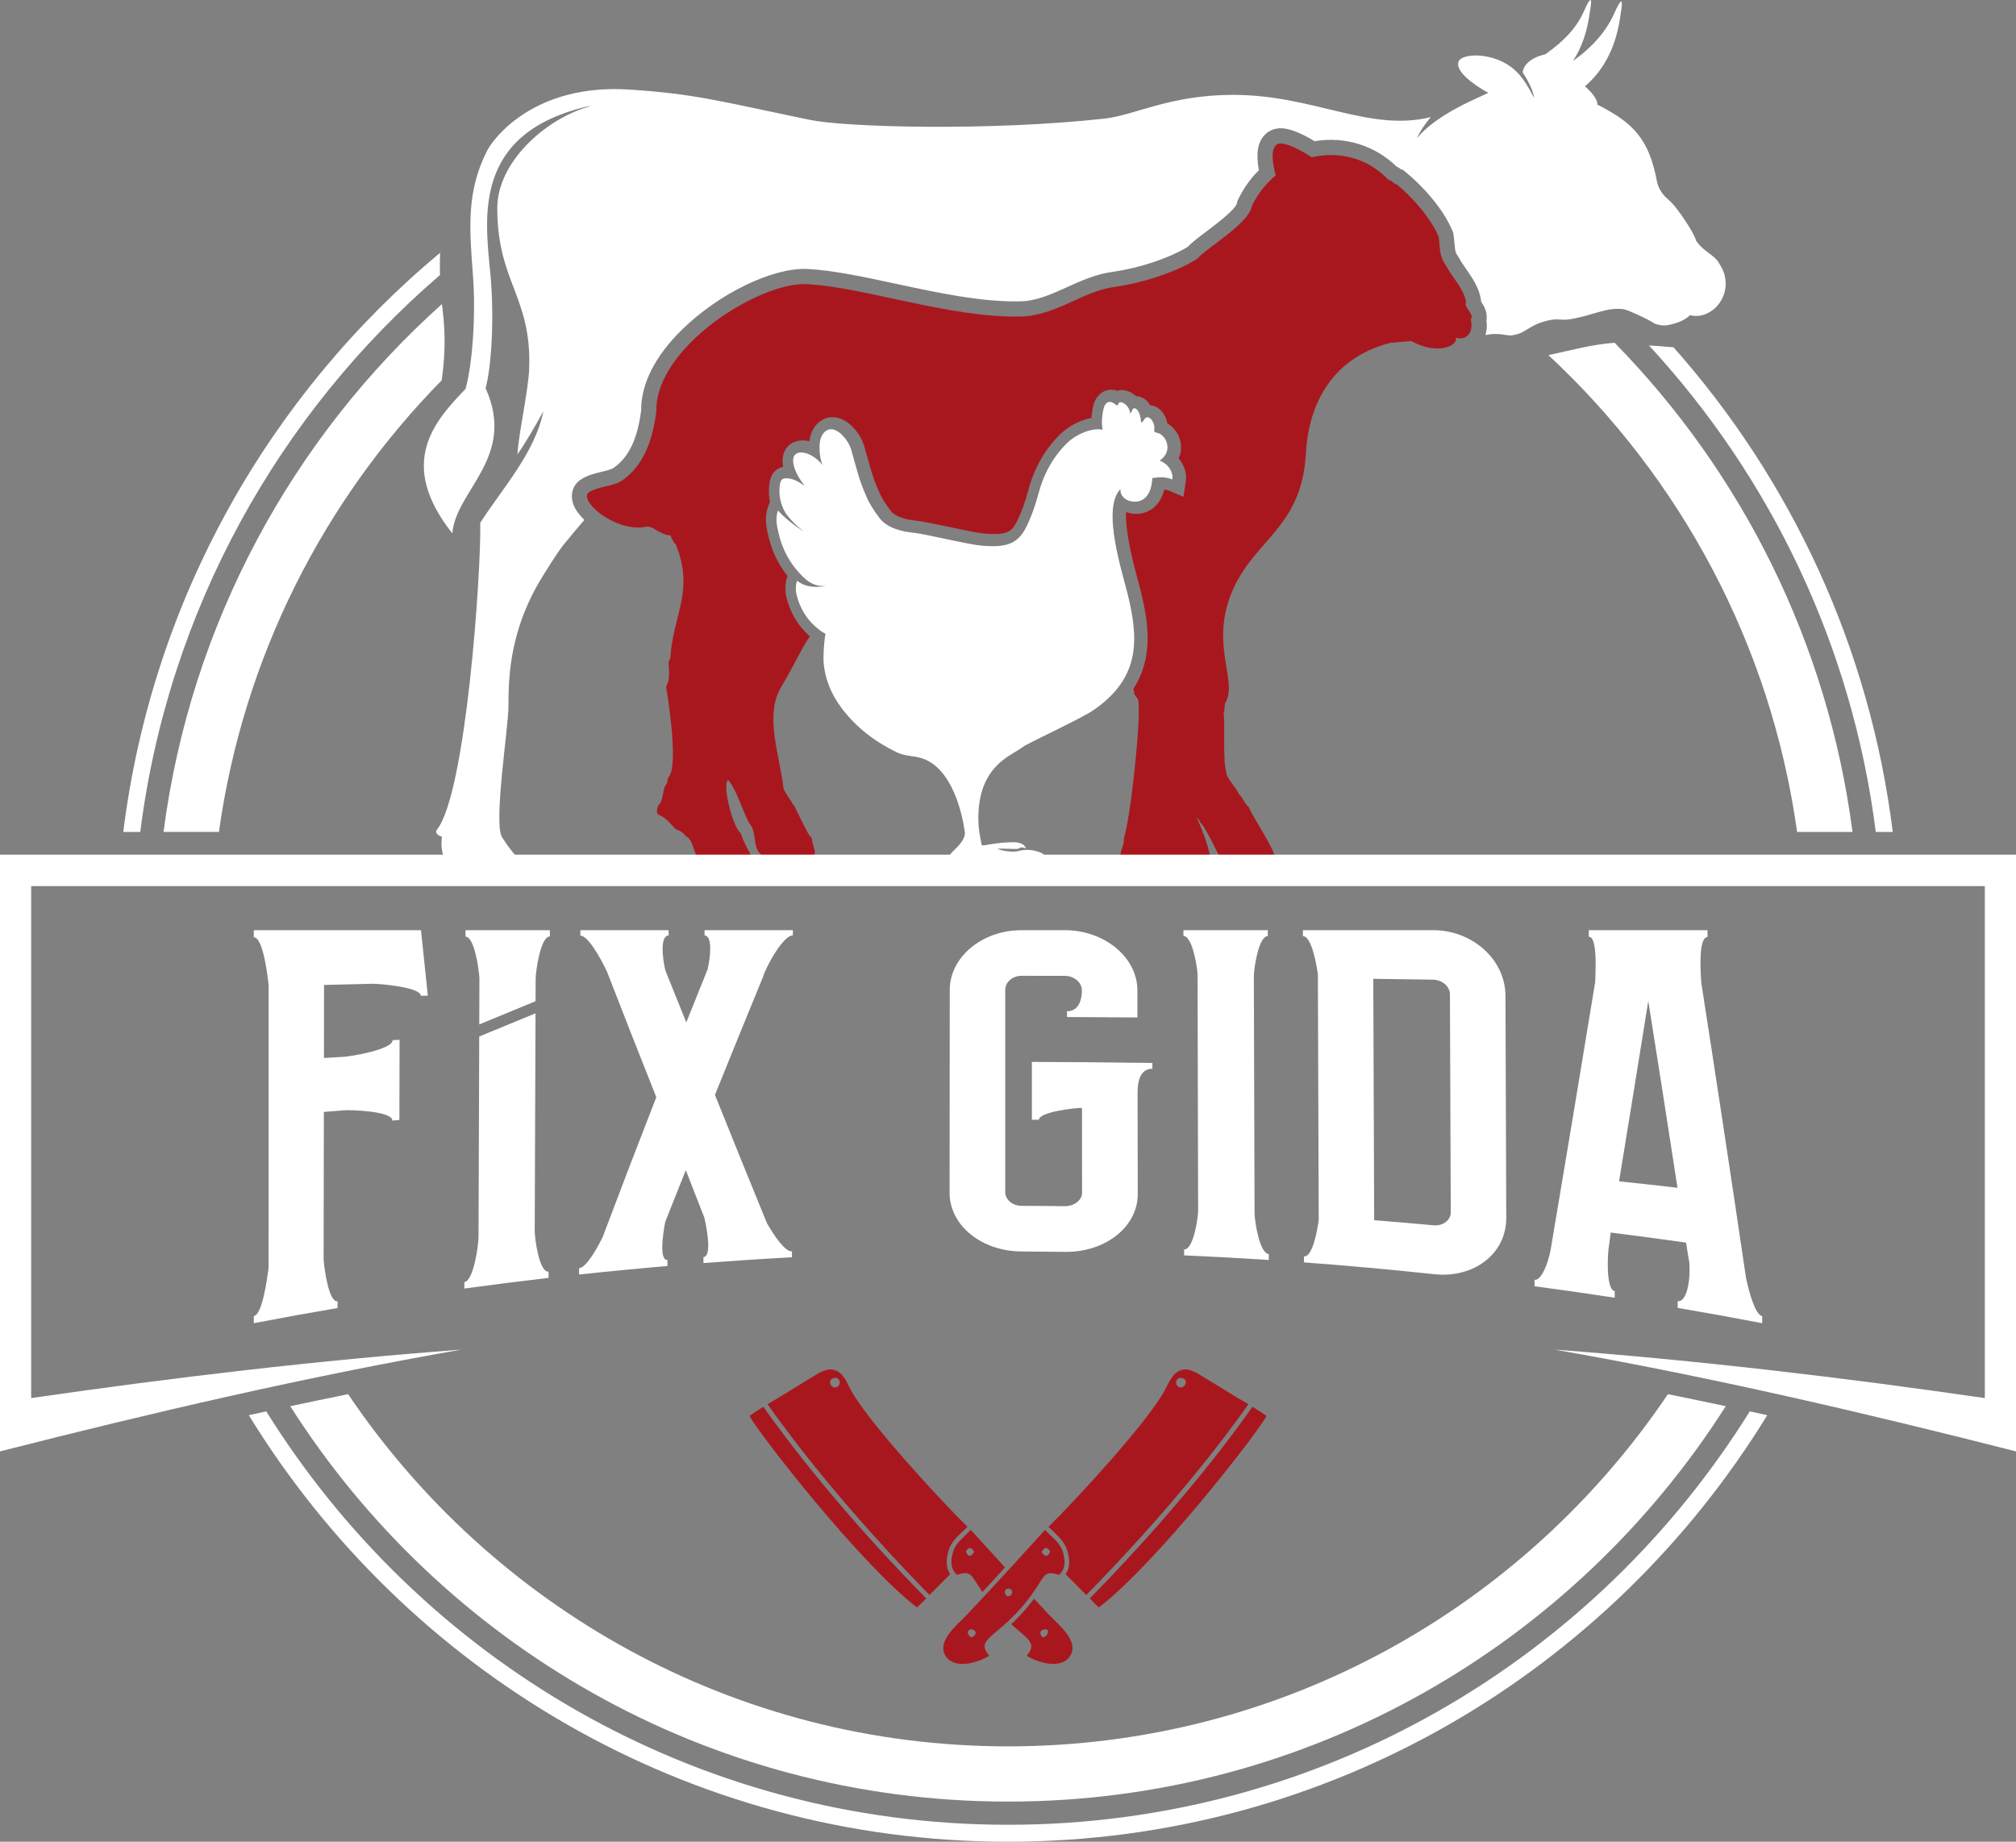 <svg width="104" height="95" viewBox="0 0 104 95" fill="none" xmlns="http://www.w3.org/2000/svg">
<rect x="0" y="0" width="104" height="95" fill="#808080" stroke="none"/>
<g id="Layer_1" clip-path="url(#clip0_67_2030)">
<path id="Vector" d="M22.701 13.041C13.899 20.369 7.85 30.927 6.36 42.914H7.235C8.687 31.454 14.389 21.332 22.696 14.187C22.687 13.785 22.689 13.402 22.703 13.041H22.701Z" fill="white"/>
<path id="Vector_2" d="M86.334 17.915C85.91 17.878 85.49 17.845 85.066 17.818C91.318 24.588 95.547 33.278 96.767 42.914H97.642C96.456 33.374 92.385 24.737 86.334 17.915Z" fill="white"/>
<path id="Vector_3" d="M52.001 94.126C35.868 94.126 21.716 85.61 13.736 72.802L12.835 72.999C20.938 86.202 35.447 95 52.001 95C68.555 95 83.064 86.202 91.168 72.999L90.266 72.802C82.287 85.61 68.134 94.126 52.001 94.126Z" fill="white"/>
<path id="Vector_4" d="M52.001 90.081C37.841 90.081 25.354 82.878 17.958 71.914C16.963 72.116 15.966 72.323 14.973 72.534C22.782 84.801 36.447 92.93 52.001 92.93C67.555 92.93 81.218 84.801 89.029 72.534C88.034 72.323 87.039 72.116 86.044 71.914C78.651 82.878 66.163 90.081 52.004 90.081" fill="white"/>
<path id="Vector_5" d="M83.294 17.681C82.155 17.756 81.012 18.076 79.878 18.319C86.681 24.639 91.359 33.237 92.708 42.914H95.566C94.291 33.136 89.843 24.367 83.294 17.681Z" fill="white"/>
<path id="Vector_6" fill-rule="evenodd" clip-rule="evenodd" d="M88.771 13.725C88.733 13.657 88.695 13.595 88.651 13.525C88.417 13.138 87.853 12.962 87.487 12.399C87.42 12.028 86.489 10.68 86.197 10.416C85.903 10.149 85.635 9.939 85.49 9.422C85.073 7.136 84.236 6.329 82.399 5.393C82.442 5.112 81.973 4.616 81.761 4.455C82.784 3.579 83.397 2.337 83.602 0.734C83.753 -0.128 83.645 -0.142 83.275 0.688C82.866 1.608 82.155 2.426 81.148 3.143C81.6 2.447 81.89 1.61 82.016 0.621C82.16 -0.193 82.059 -0.207 81.71 0.58C81.318 1.456 80.684 2.115 79.72 2.801H79.718C79.534 2.845 78.67 3.04 78.548 3.718C78.548 3.728 78.548 3.733 78.553 3.742C78.826 4.151 79.089 4.659 79.144 5.054C78.783 4.394 78.467 3.752 77.725 3.304C76.711 2.695 75.403 2.777 75.243 3.174C75.063 3.624 75.872 4.289 76.778 4.792C75.956 5.169 74.059 5.961 73.097 7.126C73.286 6.714 73.513 6.399 73.808 6.043C70.622 6.82 67.773 4.893 63.609 4.893C60.363 4.893 58.526 5.947 56.988 6.118C50.953 6.777 43.594 6.558 41.8 6.187C37.09 5.213 35.904 4.847 32.491 4.621C27.523 4.291 25.433 7.179 25.131 7.768C24.057 9.879 24.213 11.763 24.397 14.184C24.552 16.196 24.383 18.755 24.014 20.064C22.392 21.746 20.474 23.895 23.335 27.515C23.507 25.288 26.66 23.589 25.05 20.023C25.378 18.812 25.497 16.235 25.294 14.091C25.016 11.176 24.37 6.823 30.429 5.461L30.398 5.494C28.166 6.12 25.653 8.344 25.653 10.736C25.653 14.543 27.42 15.289 27.3 18.978C27.262 20.158 26.753 22.326 26.695 23.44C27.112 22.826 27.521 22.145 28.032 21.212C27.595 23.37 25.899 25.209 24.775 26.968C24.827 29.546 24.036 40.919 22.543 42.794C22.385 42.994 22.703 43.141 22.79 43.16H22.802C22.749 43.504 22.742 44.05 23.067 44.57C23.325 44.981 23.677 45.193 23.861 45.285C24.77 45.371 25.313 45.371 26.033 45.371C25.935 45.138 25.77 44.813 25.672 44.58C25.942 44.842 26.274 45.109 26.545 45.371C26.961 45.376 27.391 45.388 27.788 45.371C27.583 45.109 26.643 44.38 25.901 43.186C25.447 42.491 26.227 37.519 26.229 36.474C26.231 35.471 26.246 34.142 26.722 32.539C26.913 31.892 27.243 30.999 27.82 30.012C27.968 29.76 28.874 28.282 29.209 27.936C29.544 27.517 29.841 27.173 30.145 26.819C29.884 26.566 29.69 26.302 29.592 26.056C29.386 25.534 29.542 25 29.982 24.723C30.314 24.509 30.704 24.415 31.049 24.333C31.281 24.278 31.544 24.215 31.654 24.136C32.436 23.589 32.888 22.646 33.075 21.171C33.067 19.801 33.794 18.362 35.184 17.003C37.095 15.133 39.867 13.79 41.656 13.874C42.993 13.944 44.558 14.281 46.215 14.637C48.387 15.104 50.635 15.588 52.633 15.544C53.47 15.527 54.233 15.181 55.041 14.815C55.766 14.485 56.517 14.146 57.364 14.028C59.502 13.722 61.004 12.914 61.27 12.733C61.497 12.495 61.846 12.233 62.245 11.932C62.69 11.597 63.736 10.813 63.812 10.476L63.831 10.372L63.877 10.278C64.149 9.715 64.508 9.212 64.944 8.777C64.786 7.947 64.874 7.374 65.211 6.994C65.477 6.695 65.859 6.565 66.29 6.633C66.706 6.7 67.216 6.919 67.816 7.282C69.376 7.022 70.925 7.499 72.047 8.594C72.153 8.642 72.236 8.7 72.298 8.75L72.365 8.755L72.55 8.907C73.339 9.552 74.437 10.726 74.929 11.908L74.968 11.999L74.982 12.098C75.008 12.276 75.02 12.432 75.035 12.574C75.066 12.931 75.078 13.029 75.209 13.212L75.272 13.313C75.346 13.462 75.477 13.65 75.616 13.85C75.944 14.322 76.314 14.856 76.396 15.465L76.408 15.563C76.525 15.734 76.759 16.09 76.68 16.526C76.695 16.625 76.711 16.776 76.695 16.969C76.68 17.079 76.659 17.183 76.628 17.282C77.302 17.14 77.728 17.325 77.955 17.301C78.735 17.217 78.797 16.791 79.814 16.541C80.476 16.379 80.443 16.593 81.254 16.42C81.947 16.273 82.225 16.146 82.866 15.997C83.234 15.912 83.593 15.92 83.813 15.958C83.815 15.96 83.817 15.963 83.825 15.963C83.851 15.987 83.908 16.004 83.985 16.018C84.444 16.196 85.178 16.567 85.236 16.615C85.296 16.668 85.399 16.711 85.52 16.745C85.736 16.805 85.965 16.8 86.178 16.743C86.463 16.668 86.843 16.572 87.188 16.259C87.896 16.435 88.415 15.958 88.51 15.857C88.513 15.855 88.52 15.852 88.522 15.847C89.084 15.279 89.185 14.399 88.766 13.717" fill="white"/>
<path id="Vector_7" fill-rule="evenodd" clip-rule="evenodd" d="M75.901 16.444C76.022 16.148 75.504 15.862 75.626 15.575C75.539 14.926 74.865 14.237 74.58 13.674C74.231 13.183 74.305 12.842 74.217 12.213C73.824 11.275 72.901 10.202 72.064 9.518C71.901 9.504 71.82 9.294 71.636 9.287C70.54 8.122 69.043 7.79 67.668 8.113C67.144 7.771 66.587 7.475 66.175 7.408C65.489 7.302 65.606 8.286 65.809 9.046C65.307 9.465 64.886 9.992 64.582 10.62C64.41 11.549 62.358 12.7 61.805 13.306C61.662 13.46 59.942 14.449 57.476 14.803C55.831 15.034 54.455 16.29 52.654 16.326C48.999 16.408 44.598 14.81 41.623 14.656C39.162 14.536 33.79 17.919 33.859 21.214C33.653 22.899 33.101 24.08 32.101 24.778C31.647 25.096 30.864 25.084 30.396 25.385C29.786 25.767 31.723 27.505 33.361 27.168C33.656 27.108 34.12 27.628 34.6 27.618C34.622 27.714 34.656 27.801 34.72 27.883C34.734 27.965 34.801 28.015 34.864 28.087C35.842 30.491 34.703 31.748 34.581 33.95C34.538 34.005 34.548 34.077 34.488 34.128C34.495 34.561 34.591 35.042 34.359 35.42C34.435 35.805 34.99 39.292 34.538 40.017C34.402 40.149 34.471 40.399 34.321 40.522C34.16 40.859 34.237 41.285 33.947 41.564C33.9 41.733 33.809 42.007 34.06 42.06C34.395 42.224 34.584 42.488 34.833 42.751C35.005 42.847 35.244 42.9 35.349 43.112C35.715 43.275 35.732 43.73 35.895 44.041C35.899 44.435 35.837 44.175 35.859 44.563C36.098 44.89 36.445 45.104 36.83 45.217C37.05 45.29 37.308 45.319 37.509 45.34C37.588 45.362 37.636 45.227 37.708 45.314C38.064 45.208 38.48 45.268 38.834 45.268C38.968 45.208 39.054 45.085 39.069 44.941C38.822 44.026 38.506 43.879 38.217 42.989C37.789 42.647 37.255 40.508 37.554 40.231C37.973 40.635 38.358 41.988 38.667 42.483C39.097 42.97 38.746 43.867 39.422 44.175C39.525 44.195 39.657 44.298 39.757 44.257C40.071 44.226 40.331 44.467 40.63 44.368C40.762 44.409 40.925 44.38 41.042 44.431C41.226 44.44 41.281 44.257 41.484 44.317C41.539 44.231 41.606 44.327 41.683 44.308C41.819 44.267 41.963 44.122 42.046 44.007C42.015 43.711 41.893 43.502 41.879 43.22C41.685 43.071 41.613 42.806 41.472 42.58C41.288 42.212 41.133 41.88 40.944 41.507C40.925 41.511 40.925 41.507 40.913 41.511C40.781 41.22 40.537 40.979 40.42 40.679C40.274 39.155 39.41 36.929 40.283 35.468C41.027 34.21 41.398 33.346 41.781 32.824C41.159 32.287 40.745 31.584 40.549 30.725C40.511 30.554 40.477 30.08 40.626 29.714C40.111 29.067 39.764 28.309 39.595 27.457L39.587 27.425C39.542 27.216 39.422 26.66 39.633 26.111L39.719 25.885C39.657 25.582 39.647 25.269 39.69 24.949C39.757 24.458 40.004 24.16 40.403 24.076C40.398 24.047 40.394 24.018 40.389 23.989C40.291 23.334 40.63 23.014 40.781 22.906C41.042 22.721 41.386 22.672 41.755 22.759C41.771 22.612 41.802 22.48 41.843 22.369C42.006 21.948 42.293 21.662 42.654 21.558C43.013 21.457 43.41 21.549 43.766 21.823C43.804 21.852 43.843 21.883 43.879 21.917C44.254 22.261 44.5 22.67 44.618 23.135C44.663 23.289 44.708 23.457 44.754 23.618C44.919 24.21 45.06 24.723 45.311 25.281L45.325 25.312C45.438 25.606 45.651 25.957 45.955 26.357C46.191 26.667 46.789 26.805 47.105 26.836C47.548 26.882 48.162 27.012 48.758 27.139C49.014 27.195 49.267 27.247 49.502 27.293L49.794 27.353C50.301 27.457 50.738 27.546 51.284 27.546C52.013 27.546 52.228 27.37 52.472 26.877C52.7 26.412 52.889 25.892 53.061 25.243C53.369 24.095 53.955 23.091 54.754 22.343C55.137 21.984 55.721 21.667 56.304 21.556C56.328 21.221 56.393 20.957 56.405 20.909C56.503 20.528 56.739 20.252 57.053 20.146C57.177 20.105 57.385 20.069 57.639 20.158C57.711 20.134 57.787 20.119 57.866 20.119C58.12 20.119 58.387 20.235 58.593 20.432C58.639 20.444 58.672 20.434 58.713 20.442C58.93 20.478 59.165 20.62 59.332 20.901C59.413 20.909 59.495 20.928 59.574 20.959C59.904 21.094 60.15 21.448 60.224 21.84C60.557 22.032 60.813 22.381 60.897 22.786C60.959 23.086 60.923 23.383 60.801 23.647C61.09 23.977 61.234 24.4 61.172 24.824L61.054 25.625L60.313 25.312C60.234 25.279 60.148 25.26 60.062 25.252C59.921 25.825 59.626 26.128 59.373 26.29C59.005 26.525 58.531 26.569 58.089 26.415C58.038 27.483 58.514 29.242 58.701 29.931C58.763 30.159 58.816 30.357 58.854 30.511C59.246 32.126 59.521 33.911 58.464 35.533C58.476 35.596 58.49 35.649 58.509 35.668C58.488 35.861 58.651 35.959 58.722 36.106C58.871 37.143 58.323 42.185 57.974 43.268C58.01 43.61 57.766 43.874 57.806 44.202C57.792 44.397 57.919 44.524 58.01 44.676C58.167 44.693 58.191 44.885 58.354 44.871C58.521 45.152 58.796 45.266 59.014 45.477C59.045 45.559 59.445 45.439 59.404 45.516C59.708 46.012 59.727 44.144 60.011 44.673C60.133 44.828 60.332 44.861 60.492 44.979C60.801 45.08 61.112 45.162 61.461 45.143C61.492 45.213 61.557 45.169 61.614 45.174C61.727 45.073 61.894 45.246 62.011 45.128C62.255 45.061 62.554 45.174 62.731 45.006C62.831 44.897 62.255 44.791 62.348 44.669C62.506 45.111 62.671 44.207 61.741 42.19C61.858 42.231 61.868 42.39 61.959 42.471C62.207 42.691 62.908 44.231 63.092 44.505C63.327 44.515 63.499 44.575 63.702 44.659C63.915 44.568 64.142 44.791 64.341 44.678C64.408 44.714 64.436 44.678 64.499 44.642C64.752 44.678 64.96 44.524 65.214 44.546C65.254 44.435 65.422 44.486 65.467 44.423C65.575 44.346 65.69 44.322 65.766 44.173C65.651 43.658 64.618 42.12 64.424 41.639C64.212 41.451 64.111 41.143 63.903 40.946C63.736 40.568 63.446 40.358 63.279 39.959C63.221 39.668 63.162 39.367 63.166 39.035C63.13 38.258 63.183 37.543 63.126 36.766C63.188 36.611 63.157 36.414 63.207 36.255C63.867 35.213 62.497 33.401 63.449 30.799C64.525 27.852 67.156 27.368 67.366 23.383C67.479 21.238 68.433 18.521 71.736 17.684C71.791 17.684 72.817 17.58 72.817 17.602C74.279 18.389 75.291 17.741 75.082 17.419C75.57 17.542 75.855 17.296 75.905 16.882C75.927 16.673 75.865 16.55 75.884 16.427" fill="#A9171E"/>
<path id="Vector_8" d="M42.563 30.232C41.764 30.364 41.346 30.142 41.121 29.955C41.035 30.162 41.051 30.489 41.073 30.59C41.259 31.416 41.685 32.087 42.381 32.571C42.448 32.616 42.515 32.657 42.584 32.691C42.503 33.127 42.465 33.875 42.489 34.171C42.556 35.033 42.883 35.822 43.434 36.549C44.192 37.545 45.163 38.279 46.285 38.816C46.691 39.011 47.158 38.979 47.581 39.121C49.401 39.728 49.772 42.878 49.777 42.965C49.782 43.08 49.719 43.251 49.65 43.357C49.54 43.526 49.447 43.634 49.294 43.781C49.141 43.927 49.054 44.014 48.978 44.142C48.92 44.24 48.904 44.377 49.035 44.469C49.078 44.279 49.349 44.324 49.605 44.17C49.6 44.341 49.715 44.214 49.734 44.353C49.767 44.601 49.853 44.693 50.097 44.743C50.253 44.777 50.411 44.803 50.569 44.818C50.903 44.854 51.135 44.953 51.288 45.34C51.494 45.071 51.676 44.618 50.994 44.361C51.475 44.349 51.817 44.346 52.25 44.382C52.647 44.45 53.03 44.464 53.348 44.375C53.599 44.291 53.836 44.339 53.953 44.623C54.07 44.385 53.943 44.072 53.671 43.971C53.333 43.846 52.979 43.795 52.628 43.877C52.353 43.975 51.779 43.922 51.446 43.783C51.81 43.754 52.398 43.814 52.513 43.783C52.64 43.766 52.587 43.646 52.927 43.761C52.805 43.415 52.298 43.432 52.109 43.446C51.712 43.456 51.284 43.509 50.822 43.595C50.633 43.629 50.631 43.6 50.611 43.42C50.559 43.155 50.487 42.791 50.475 42.433C50.375 39.598 52.078 39.018 52.647 38.611C52.712 38.566 52.774 38.522 52.838 38.479C53.522 38.099 55.807 37.044 56.405 36.633C58.873 34.939 58.725 32.922 58.177 30.66C57.909 29.55 56.809 26.227 57.806 25.223C57.761 25.572 58.065 25.755 58.17 25.801C58.648 26.001 59.385 25.876 59.445 24.663C59.72 24.614 60.109 24.576 60.48 24.732C60.531 24.379 60.308 23.957 59.827 23.758C60.557 23.26 60.157 22.408 59.674 22.319C59.571 22.299 59.526 22.278 59.543 22.172C59.607 21.777 59.244 21.325 59.038 21.621C58.969 21.719 58.952 21.777 58.866 21.796C58.828 21.091 58.493 20.949 58.421 21.132C58.402 21.18 58.373 21.228 58.352 21.279C58.337 21.315 58.297 21.293 58.294 21.279C58.242 20.853 57.701 20.562 57.677 20.884C57.675 20.92 57.605 20.913 57.531 20.855C57.191 20.579 56.998 20.814 56.933 21.067C56.869 21.322 56.799 21.823 56.885 22.167C56.354 22.054 55.57 22.367 55.103 22.805C54.364 23.495 53.852 24.42 53.587 25.406C53.427 26.008 53.231 26.593 52.956 27.156C52.594 27.892 52.138 28.174 51.209 28.174C50.487 28.174 49.932 28.034 49.306 27.909C48.526 27.755 47.552 27.519 46.964 27.459C46.756 27.437 45.823 27.312 45.383 26.737C45.055 26.306 44.809 25.907 44.665 25.539C44.321 24.776 44.17 24.099 43.936 23.286C43.847 22.932 43.651 22.629 43.381 22.379C43.357 22.357 43.336 22.338 43.309 22.319C42.903 22.008 42.532 22.112 42.345 22.593C42.242 22.855 42.247 23.551 42.429 23.986C42.266 23.787 42.08 23.613 41.845 23.488C41.379 23.24 40.831 23.262 40.925 23.89C40.956 24.095 41.059 24.477 41.513 25.067C41.46 25.028 41.405 24.99 41.35 24.954C41.147 24.817 40.929 24.708 40.681 24.68C40.372 24.643 40.269 24.72 40.228 25.026C40.161 25.531 40.262 26.008 40.516 26.448C40.556 26.518 40.915 27.009 41.487 27.428C40.968 27.105 40.461 26.701 40.135 26.333C39.98 26.739 40.097 27.187 40.126 27.329C40.312 28.265 40.738 29.088 41.441 29.769C41.656 29.979 41.898 30.133 42.175 30.198C42.254 30.217 42.405 30.234 42.568 30.224" fill="white"/>
<path id="Vector_9" d="M21.718 47.98C21.835 49.109 21.952 50.235 22.07 51.357C21.95 51.359 21.828 51.364 21.708 51.366C21.708 50.916 19.537 50.738 19.214 50.745C18.381 50.765 17.549 50.784 16.717 50.806C16.717 52.062 16.712 53.316 16.712 54.572C17.061 54.553 17.408 54.531 17.757 54.512C18.078 54.49 20.252 54.144 20.252 53.653C20.371 53.648 20.493 53.641 20.613 53.636C20.61 55.015 20.606 56.394 20.603 57.773C20.484 57.782 20.362 57.792 20.242 57.801C20.242 57.308 18.073 57.246 17.752 57.272C17.403 57.301 17.056 57.327 16.707 57.356C16.702 59.893 16.7 62.429 16.695 64.966C16.733 65.51 16.973 67.194 17.413 67.12C17.413 67.238 17.413 67.353 17.413 67.471C15.97 67.717 14.53 67.977 13.093 68.253V67.888C13.533 67.803 13.772 66.027 13.854 65.411C13.854 60.555 13.856 55.696 13.858 50.839C13.818 50.399 13.576 48.346 13.093 48.346V47.98H21.716H21.718Z" fill="white"/>
<path id="Vector_10" d="M29.872 65.741C29.872 65.635 29.872 65.527 29.872 65.421C30.233 65.382 30.762 64.477 31.087 63.816C32.01 61.368 32.933 58.964 33.857 56.596C33.005 54.456 32.154 52.29 31.302 50.093C30.982 49.429 30.343 48.264 29.939 48.264C29.939 48.17 29.939 48.074 29.939 47.98H34.493C34.493 48.072 34.493 48.166 34.493 48.257C34.05 48.257 34.165 49.403 34.325 50.059C34.684 50.957 35.045 51.85 35.404 52.738C35.77 51.821 36.136 50.911 36.502 50.004C36.665 49.316 36.751 48.255 36.347 48.255C36.347 48.163 36.347 48.072 36.347 47.98H40.901C40.901 48.069 40.901 48.161 40.901 48.25C40.377 48.25 39.485 49.944 39.363 50.389C39.377 50.355 39.389 50.322 39.403 50.288C38.564 52.331 37.724 54.391 36.882 56.478C37.777 58.706 38.671 60.911 39.566 63.098C39.927 63.724 40.492 64.571 40.855 64.55C40.855 64.651 40.855 64.752 40.855 64.853C39.332 64.935 37.81 65.036 36.289 65.151C36.289 65.048 36.289 64.944 36.289 64.843C36.815 64.805 36.337 62.814 36.337 62.814C36.017 62.001 35.696 61.183 35.378 60.362C35.026 61.245 34.672 62.131 34.318 63.024C34.318 63.024 33.907 65.033 34.433 64.99C34.433 65.094 34.433 65.197 34.433 65.303C32.912 65.433 31.393 65.58 29.874 65.743" fill="white"/>
<path id="Vector_11" d="M58.694 61.592C58.696 63.296 57 64.605 54.936 64.574C54.194 64.564 53.453 64.557 52.709 64.554C50.645 64.547 48.985 63.216 48.987 61.522C48.99 58.037 48.992 54.553 48.995 51.068C48.995 49.374 50.65 47.98 52.704 47.98H54.922C56.976 47.98 58.672 49.379 58.675 51.082C58.675 51.549 58.675 52.016 58.677 52.483C57.722 52.476 56.768 52.468 55.811 52.464C55.556 52.464 55.3 52.461 55.044 52.461C55.044 52.363 55.044 52.261 55.044 52.163C55.489 52.163 55.771 51.833 55.809 51.203C55.809 51.159 55.809 51.114 55.809 51.07C55.809 50.671 55.405 50.339 54.922 50.336C54.183 50.336 53.444 50.334 52.704 50.334C52.221 50.334 51.858 50.666 51.858 51.063C51.858 54.543 51.858 58.023 51.858 61.503C51.858 61.866 52.221 62.198 52.707 62.201C53.448 62.201 54.19 62.208 54.931 62.218C55.417 62.222 55.821 61.898 55.821 61.532C55.821 60.071 55.819 58.608 55.816 57.147C55.453 57.142 53.594 57.361 53.594 57.761C53.472 57.761 53.353 57.761 53.231 57.761C53.231 56.767 53.231 55.773 53.231 54.776C55.048 54.781 56.864 54.796 58.682 54.82C58.938 54.822 59.194 54.827 59.449 54.829C59.449 54.93 59.449 55.029 59.449 55.13C58.926 55.123 58.684 55.585 58.684 56.353C58.684 56.341 58.684 56.331 58.684 56.319C58.686 58.076 58.691 59.833 58.694 61.59" fill="white"/>
<path id="Vector_12" d="M61.085 64.752C61.085 64.651 61.085 64.55 61.085 64.448C61.571 64.47 61.81 62.802 61.808 62.432C61.798 58.365 61.789 54.297 61.779 50.23C61.738 49.725 61.492 48.281 61.05 48.281C61.05 48.18 61.05 48.079 61.05 47.98H65.403C65.403 48.081 65.403 48.185 65.403 48.286C64.92 48.286 64.683 49.983 64.683 50.355C64.695 54.428 64.707 58.499 64.719 62.571C64.719 62.944 64.967 64.653 65.453 64.687C65.453 64.788 65.453 64.891 65.453 64.992C63.999 64.898 62.542 64.819 61.085 64.754" fill="white"/>
<path id="Vector_13" d="M67.268 65.117C67.268 65.014 67.268 64.91 67.268 64.809C67.713 64.843 67.95 63.486 68.029 62.942C68.015 58.711 68 54.48 67.986 50.249C67.905 49.698 67.656 48.288 67.213 48.288C67.213 48.185 67.213 48.084 67.213 47.98H73.903C75.958 47.97 77.656 49.499 77.663 51.361C77.678 55.178 77.69 58.997 77.704 62.814C77.711 64.679 76.027 65.952 73.97 65.724C71.741 65.486 69.507 65.283 67.271 65.117M70.894 62.942C71.916 63.021 72.937 63.11 73.958 63.204C74.442 63.25 74.843 62.93 74.841 62.538C74.827 58.79 74.812 55.043 74.798 51.296C74.798 50.868 74.391 50.541 73.908 50.533C72.887 50.517 71.865 50.502 70.844 50.49C70.859 54.642 70.875 58.79 70.89 62.942" fill="white"/>
<path id="Vector_14" d="M90.907 67.888V68.253C89.455 67.974 88.003 67.712 86.547 67.464C86.547 67.346 86.547 67.231 86.547 67.113C86.987 67.187 87.226 66.131 87.145 65.098C87.104 64.935 86.982 64.097 86.982 64.097C85.686 63.914 84.389 63.741 83.091 63.577C83.064 63.789 83.038 63.998 83.011 64.21C82.933 64.542 82.818 66.525 83.299 66.598C83.299 66.711 83.299 66.826 83.299 66.939C81.921 66.728 80.541 66.53 79.161 66.347C79.161 66.237 79.161 66.126 79.161 66.018C79.522 66.066 79.881 65.118 80 64.429C80.763 59.917 81.526 55.328 82.292 50.651C82.292 50.351 82.447 48.32 81.962 48.317C81.962 48.204 81.962 48.091 81.962 47.98H88.087C88.087 48.098 88.087 48.216 88.087 48.336C87.604 48.336 87.726 50.185 87.766 50.7C88.537 55.657 89.305 60.714 90.067 65.883C90.228 66.672 90.548 67.82 90.907 67.89M86.537 61.267C86.037 58.013 85.535 54.805 85.03 51.633C84.528 54.774 84.026 57.871 83.523 60.935C84.528 61.041 85.532 61.151 86.535 61.267" fill="white"/>
<path id="Vector_15" d="M24.732 50.442C24.729 51.241 24.727 52.042 24.724 52.842L27.628 51.645C27.628 51.265 27.631 50.883 27.633 50.502C27.633 50.105 27.884 48.3 28.367 48.303C28.367 48.194 28.367 48.089 28.367 47.98H24.014C24.014 48.091 24.014 48.202 24.014 48.312C24.457 48.312 24.693 49.894 24.732 50.445" fill="white"/>
<path id="Vector_16" d="M27.585 63.478C27.599 59.741 27.611 56.006 27.626 52.269L24.722 53.465C24.71 56.908 24.698 60.35 24.686 63.794C24.686 64.198 24.438 66.066 23.954 66.133C23.954 66.244 23.954 66.354 23.954 66.465C25.401 66.268 26.851 66.085 28.3 65.916C28.3 65.808 28.3 65.7 28.3 65.594C27.817 65.652 27.583 63.876 27.583 63.478" fill="white"/>
<path id="Vector_17" fill-rule="evenodd" clip-rule="evenodd" d="M49.908 78.758C49.492 79.177 49.088 79.463 48.935 79.978C48.827 80.361 48.755 80.804 49.019 81.198L47.949 82.274C43.625 77.851 40.939 74.335 39.595 72.433C39.999 72.195 40.415 71.943 40.604 71.825C41.008 71.574 41.413 71.334 41.817 71.083C42.293 70.797 42.625 70.556 43.029 70.665C43.529 70.797 43.694 71.346 43.922 71.752C44.838 73.403 48.533 77.408 49.911 78.758M54.092 78.758C54.508 79.177 54.9 79.463 55.053 79.978C55.173 80.361 55.245 80.804 54.969 81.198L56.039 82.274C60.377 77.851 63.061 74.335 64.405 72.433C63.989 72.195 63.573 71.943 63.384 71.825C62.992 71.574 62.587 71.334 62.171 71.083C61.695 70.797 61.375 70.556 60.959 70.665C60.471 70.797 60.294 71.346 60.066 71.752C59.162 73.403 55.467 77.408 54.089 78.758M50.1 84.462C49.815 84.257 49.92 84.007 50.16 84.055C50.279 84.079 50.339 84.175 50.327 84.269C50.291 84.413 50.138 84.438 50.102 84.459M52.061 81.951C52.322 82 52.217 82.37 51.989 82.334C51.786 82.286 51.776 81.903 52.061 81.951ZM53.735 80.05C53.891 79.812 53.984 79.752 54.175 80.026C54.092 80.289 53.903 80.349 53.735 80.05ZM51.037 85.407C50.157 84.404 51.81 84.498 53.556 81.761C53.936 81.153 53.984 81.044 54.637 81.234C55.005 80.9 54.934 80.445 54.85 80.111C54.706 79.584 54.314 79.345 53.91 78.914C52.58 80.385 51.224 81.867 49.858 83.314C49.382 83.817 48.253 84.688 48.813 85.465C49.277 86.098 50.418 85.788 51.035 85.405M56.22 82.452L56.684 82.919C59.667 80.623 64.824 73.988 65.336 73.042C65.204 72.934 64.92 72.756 64.611 72.563C63.281 74.465 60.571 78.005 56.22 82.452ZM60.973 71.083C60.913 71.083 60.913 71.047 60.806 71.095C60.626 71.168 60.614 71.49 60.865 71.562C61.138 71.635 61.341 71.144 60.973 71.083ZM53.843 84.055C53.723 84.079 53.652 84.175 53.675 84.269C53.795 84.808 54.388 83.947 53.843 84.055ZM50.253 80.05C50.109 79.812 50.016 79.752 49.825 80.026C49.908 80.289 50.097 80.349 50.253 80.05ZM52.963 85.407C53.522 84.762 53.046 84.57 52.166 83.781C52.511 83.458 52.915 83.039 53.343 82.464C53.604 82.751 53.867 83.025 54.139 83.314C54.615 83.817 55.733 84.688 55.173 85.465C54.721 86.098 53.568 85.788 52.963 85.405M50.681 82.118C50.597 81.997 50.525 81.891 50.444 81.759C50.052 81.15 50.016 81.042 49.363 81.232C48.995 80.897 49.054 80.443 49.15 80.108C49.282 79.581 49.686 79.343 50.076 78.912C50.669 79.557 51.252 80.204 51.846 80.849L51.738 80.97C51.394 81.352 51.037 81.735 50.681 82.118ZM47.782 82.452L47.306 82.919C44.335 80.623 39.178 73.988 38.667 73.042C38.798 72.934 39.071 72.756 39.379 72.563C40.721 74.465 43.419 78.005 47.782 82.452ZM43.029 71.083C43.077 71.083 43.077 71.047 43.185 71.095C43.374 71.168 43.374 71.49 43.125 71.562C42.852 71.635 42.649 71.144 43.029 71.083Z" fill="#A9171E"/>
<path id="Vector_18" fill-rule="evenodd" clip-rule="evenodd" d="M0 44.086H104V74.866C96.126 72.862 88.216 71.018 80.213 69.618C87.606 70.171 94.999 71.045 102.393 72.116V45.706H1.607V72.116C9.001 71.045 16.394 70.171 23.787 69.618C15.784 71.018 7.874 72.862 0 74.866V44.086Z" fill="white"/>
<path id="Vector_19" d="M22.83 15.948C22.818 15.859 22.809 15.77 22.799 15.684C15.112 22.569 9.842 32.128 8.436 42.912H11.294C12.555 33.887 16.709 25.799 22.782 19.623C22.924 18.692 23.017 17.4 22.83 15.948Z" fill="white"/>
</g>
<defs>
<clipPath id="clip0_67_2030">
<rect width="104" height="95" fill="white"/>
</clipPath>
</defs>
</svg>
